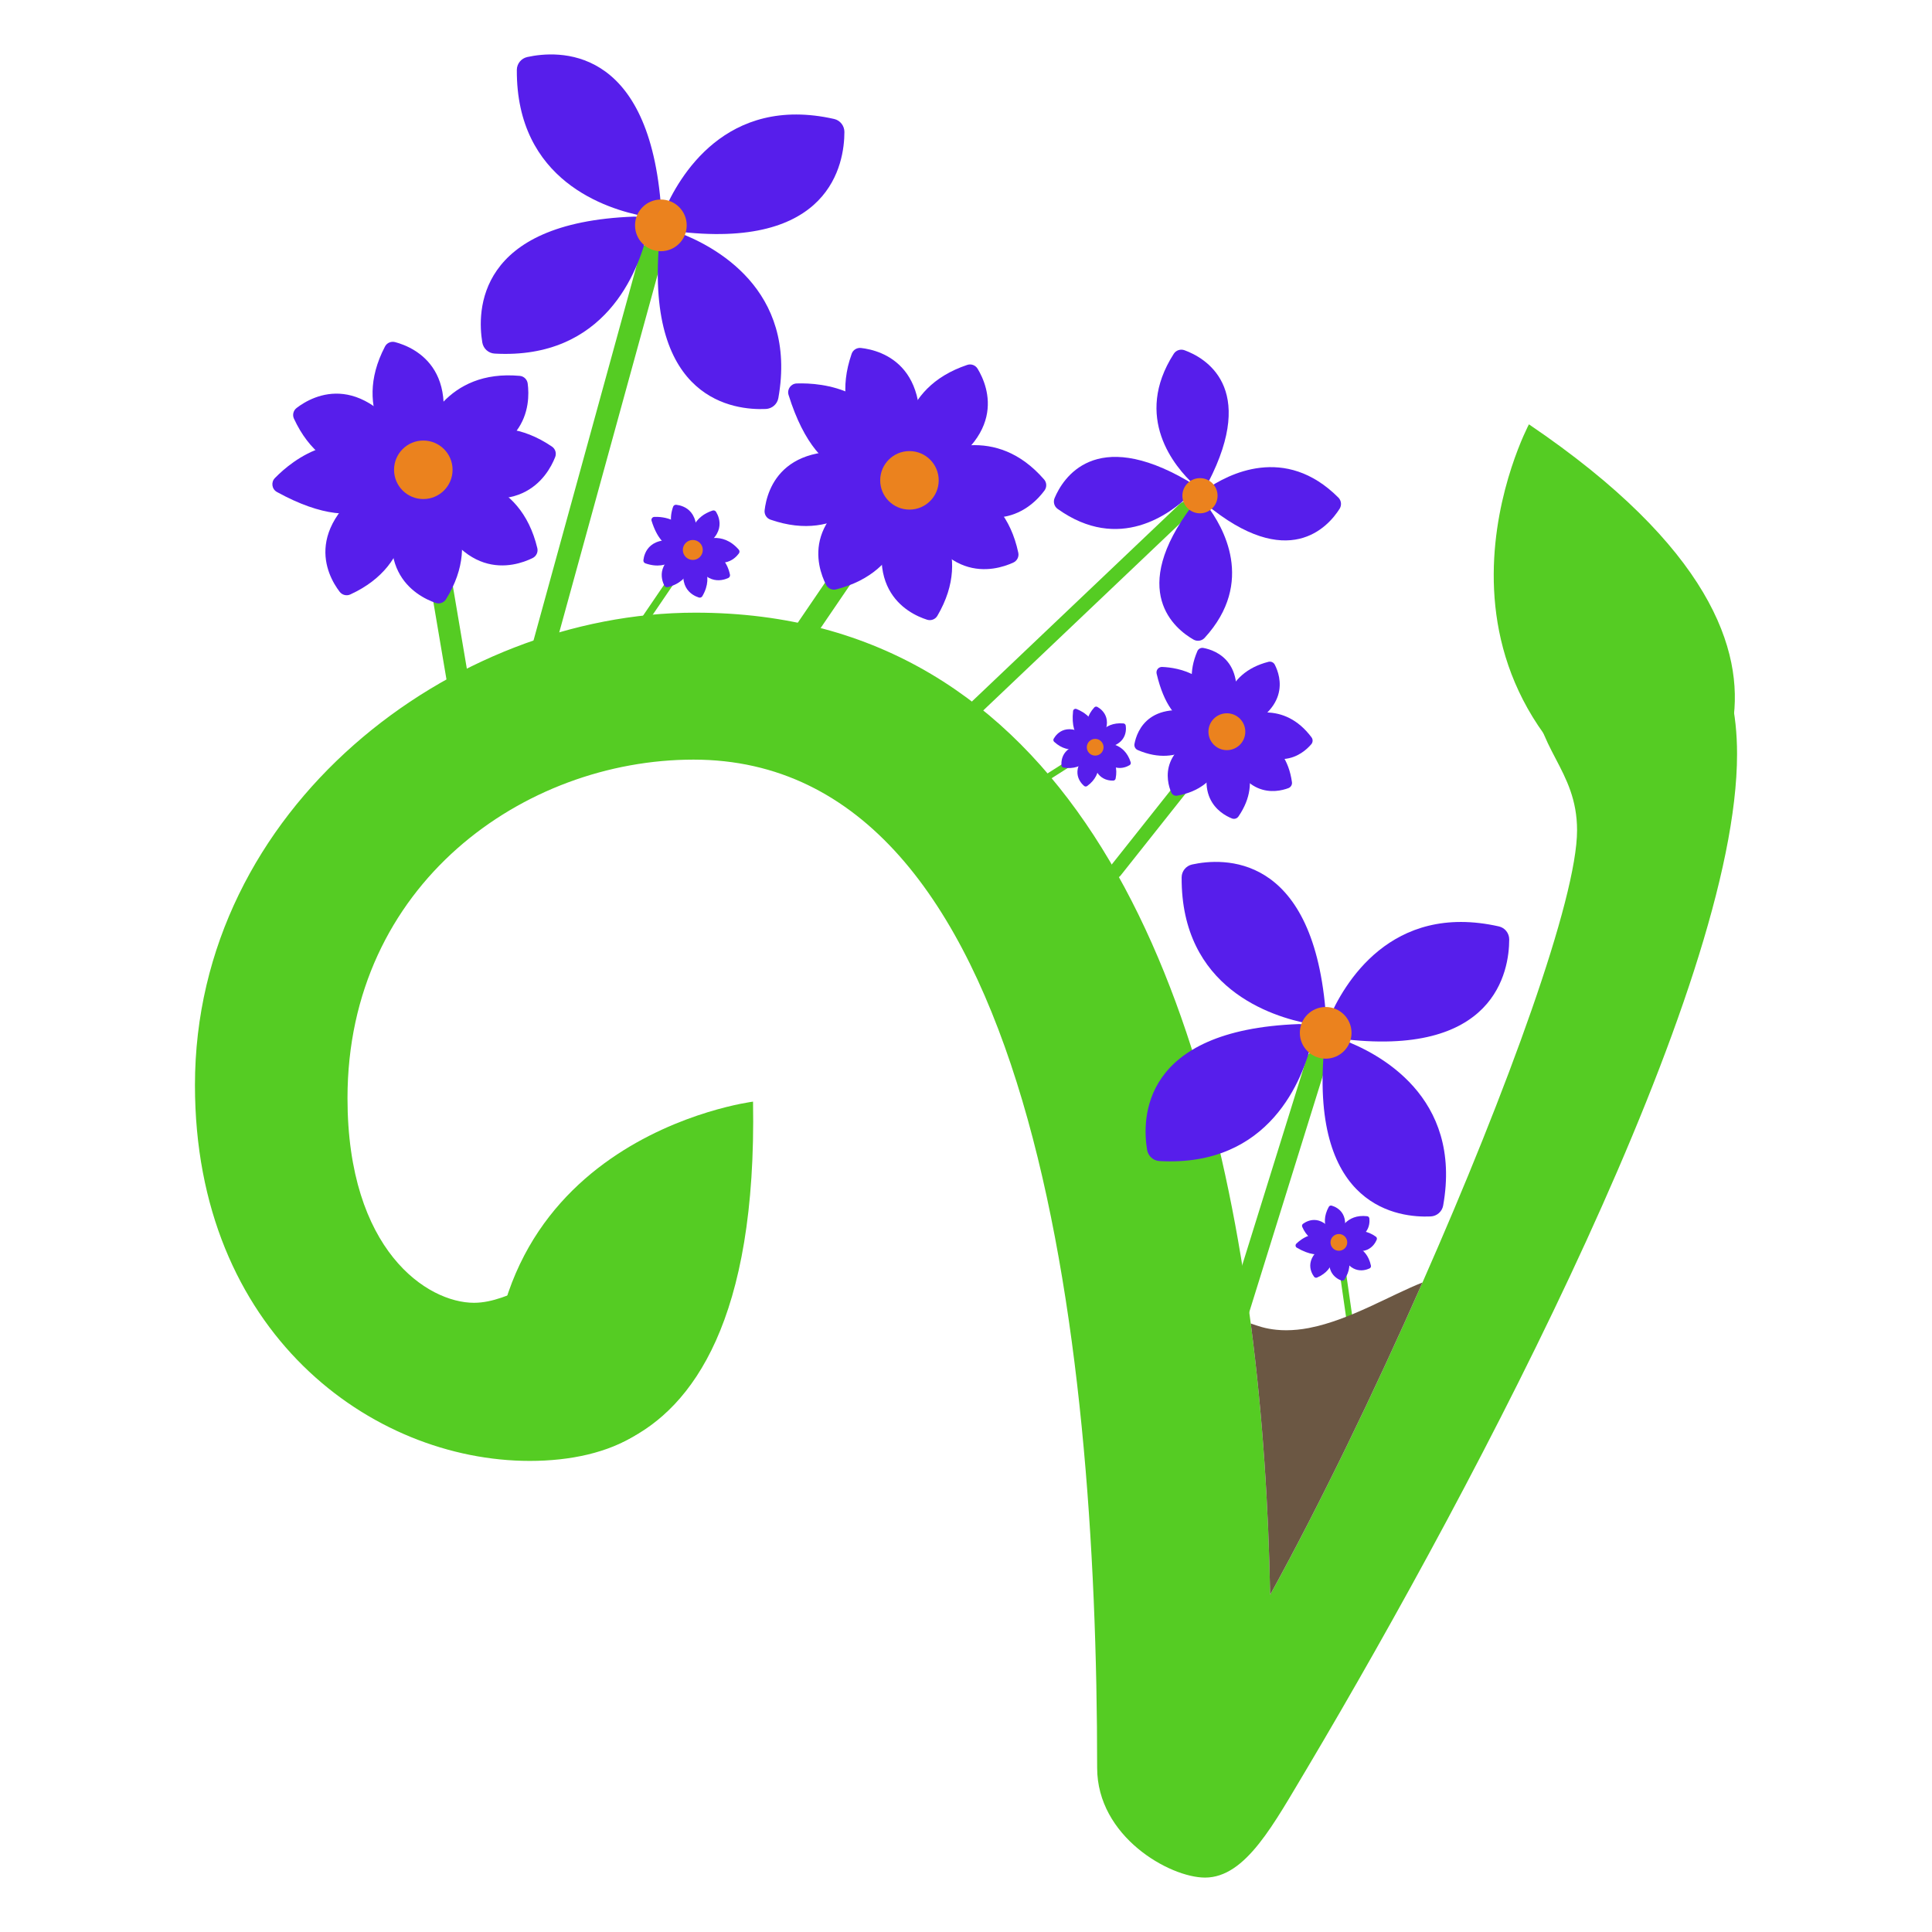 <?xml version="1.0" encoding="UTF-8" standalone="yes"?>
<svg id="Calque_3" data-name="Calque 3" xmlns="http://www.w3.org/2000/svg" viewBox="0 0 2000 2000">
  <defs>
    <style>
      .cls-1 {
        fill: #55cc23;
      }

      .cls-2 {
        fill: #571eeb;
      }

      .cls-3 {
        fill: #eb821e;
      }

      .cls-4 {
        fill: none;
      }

      .cls-5 {
        fill: #6b5743;
      }
    </style>
  </defs>
  <g>
    <path class="cls-1" d="M1398.05,1372.69h0c1.77-.26,3-1.92,2.74-3.72l-13.73-95.66c-.26-1.79-1.9-3.03-3.67-2.77h0c-1.77,.26-3,1.92-2.74,3.72l13.73,95.66c.26,1.79,1.9,3.03,3.67,2.77Z"/>
    <path class="cls-2" d="M1379.77,1287.93c1.73,7.47,3.7,25.98-16.33,34.58-1.12,.48-2.42,.11-3.14-.88-3.59-4.96-11.61-20.56,15.66-35.41,1.52-.83,3.41,.03,3.81,1.71Z"/>
    <path class="cls-2" d="M1386.29,1286.8c5.56,5.27,17.42,19.63,5.46,37.85-.67,1.02-1.96,1.43-3.1,1-5.73-2.15-21.03-10.75-6.48-38.18,.81-1.53,2.86-1.86,4.12-.67Z"/>
    <path class="cls-2" d="M1388.44,1287.45c7.66-.25,26.21,1.41,30.75,22.73,.25,1.19-.36,2.4-1.47,2.91-5.56,2.56-22.42,7.4-31.7-22.23-.52-1.65,.69-3.34,2.42-3.4Z"/>
    <path class="cls-2" d="M1383.92,1280.88c2.21-7.34,9.72-24.38,31.37-21.87,1.21,.14,2.15,1.11,2.28,2.32,.65,6.09-.16,23.61-31.2,22.93-1.73-.04-2.95-1.72-2.45-3.38Z"/>
    <path class="cls-2" d="M1386.26,1284.13c5.49-5.35,20.31-16.61,38.04-3.93,.99,.71,1.35,2.02,.87,3.14-2.38,5.64-11.58,20.58-38.41,4.94-1.5-.87-1.74-2.93-.5-4.14Z"/>
    <path class="cls-2" d="M1341.96,1287.45c5.49-5.35,20.31-16.61,38.04-3.93,.99,.71,1.35,2.02,.87,3.14-2.38,5.64-11.58,20.58-38.41,4.94-1.5-.87-1.74-2.93-.5-4.14Z"/>
    <path class="cls-2" d="M1382.66,1286.26c-7.46,1.75-25.98,3.74-34.61-16.27-.48-1.12-.11-2.42,.87-3.14,4.95-3.6,20.54-11.64,35.44,15.6,.83,1.52-.02,3.41-1.71,3.81Z"/>
    <path class="cls-2" d="M1383.8,1286.64c-5.94-4.85-18.82-18.29-8.23-37.34,.59-1.06,1.85-1.57,3.02-1.22,5.88,1.72,21.76,9.17,9.27,37.6-.7,1.59-2.72,2.07-4.06,.97Z"/>
    <circle class="cls-3" cx="1386" cy="1286.12" r="8.67"/>
  </g>
  <g>
    <path class="cls-1" d="M1014.66,738.49l215.53-204.84c3.55-3.38,4.45-8.8,1.99-12.1h0c-2.45-3.3-7.32-3.25-10.88,.13l-215.53,204.84c-3.55,3.38-4.45,8.8-1.99,12.1h0c2.45,3.3,7.32,3.25,10.88-.13Z"/>
    <path class="cls-2" d="M1236.08,501.79c-20.16-18.69-63.22-69.74-21.01-135.54,2.36-3.68,6.98-5.19,11.08-3.7,20.65,7.51,75.82,37.74,24.68,136.68-2.85,5.52-10.19,6.78-14.75,2.56Z"/>
    <path class="cls-2" d="M1231.28,512.65c-19.68,19.19-72.83,59.63-136.42,14.17-3.55-2.54-4.83-7.23-3.13-11.25,8.53-20.24,41.5-73.83,137.74-17.78,5.37,3.13,6.26,10.52,1.81,14.86Z"/>
    <path class="cls-2" d="M1249.35,523.18c16.69,21.84,50.46,79.46-2.31,137.14-2.95,3.22-7.76,3.93-11.55,1.76-19.07-10.9-68.31-50.07-1.11-138.88,3.75-4.96,11.2-4.95,14.97-.02Z"/>
    <path class="cls-2" d="M1248.61,506.57c22.58-15.68,81.68-46.79,136.89,8.54,3.08,3.09,3.57,7.93,1.23,11.62-11.76,18.56-53.12,65.97-138.79-5.21-4.78-3.97-4.44-11.41,.66-14.95Z"/>
    <circle class="cls-3" cx="1242.21" cy="513.17" r="18.21"/>
  </g>
  <g>
    <path class="cls-1" d="M768.6,748.87h0c5.18,3.5,12.27,2.11,15.83-3.12l189.96-279c3.56-5.22,2.24-12.3-2.95-15.8h0c-5.18-3.5-12.27-2.11-15.83,3.12l-189.96,279c-3.56,5.22-2.24,12.3,2.95,15.8Z"/>
    <path class="cls-2" d="M921.12,487.24c-13.12,23.33-51.68,75.7-123.57,50.68-4.02-1.4-6.5-5.43-6.02-9.65,2.42-21.25,18.51-80.37,123.81-54.41,5.88,1.45,8.74,8.11,5.77,13.38Z"/>
    <path class="cls-2" d="M940.62,499.71c1.93,26.7-1.34,91.65-75.1,110.44-4.12,1.05-8.41-.94-10.34-4.73-9.71-19.06-28.9-77.24,73.24-113.69,5.7-2.03,11.76,1.94,12.2,7.98Z"/>
    <path class="cls-2" d="M944.61,506.45c20.35,17.4,64.24,65.38,25.75,131.05-2.15,3.67-6.59,5.32-10.64,4.03-20.38-6.49-75.25-33.75-29.37-132.02,2.56-5.48,9.65-7,14.25-3.07Z"/>
    <path class="cls-2" d="M948.45,478.85c22.99-13.71,82.49-39.96,132.41,17.51,2.79,3.21,2.94,7.94,.42,11.37-12.67,17.23-56.04,60.51-134.47-14.4-4.38-4.18-3.54-11.38,1.65-14.48Z"/>
    <path class="cls-2" d="M946.81,492.73c26.76-.86,91.52,5.02,107.33,79.48,.88,4.16-1.28,8.37-5.14,10.15-19.44,8.94-78.34,25.77-110.65-77.76-1.8-5.78,2.41-11.67,8.46-11.87Z"/>
    <path class="cls-2" d="M824.77,396.95c26.76-.86,91.52,5.02,107.33,79.48,.88,4.16-1.28,8.37-5.14,10.15-19.44,8.94-78.34,25.77-110.65-77.76-1.8-5.78,2.41-11.67,8.46-11.87Z"/>
    <path class="cls-2" d="M932.51,489.73c-23.36-13.08-75.79-51.55-50.89-123.48,1.39-4.02,5.42-6.51,9.64-6.03,21.26,2.38,80.4,18.38,54.62,123.72-1.44,5.88-8.1,8.75-13.37,5.79Z"/>
    <path class="cls-2" d="M934.58,493.42c-3.89-26.48-5.42-91.5,66.76-115.68,4.03-1.35,8.46,.32,10.67,3.96,11.09,18.29,34.51,74.9-64.67,118.78-5.53,2.45-11.87-1.07-12.75-7.06Z"/>
    <circle class="cls-3" cx="941.46" cy="497.25" r="30.29"/>
  </g>
  <g>
    <path class="cls-1" d="M658.22,655.16h0c1.77,1.2,4.19,.72,5.4-1.06l64.82-95.2c1.21-1.78,.76-4.2-1.01-5.39h0c-1.77-1.2-4.19-.72-5.4,1.06l-64.82,95.2c-1.21,1.78-.76,4.2,1.01,5.39Z"/>
    <path class="cls-2" d="M710.26,565.89c-4.48,7.96-17.63,25.83-42.16,17.29-1.37-.48-2.22-1.85-2.05-3.29,.82-7.25,6.32-27.42,42.25-18.57,2,.49,2.98,2.77,1.97,4.57Z"/>
    <path class="cls-2" d="M716.92,570.14c.66,9.11-.46,31.27-25.63,37.69-1.41,.36-2.87-.32-3.53-1.61-3.31-6.5-9.86-26.36,24.99-38.79,1.94-.69,4.01,.66,4.16,2.72Z"/>
    <path class="cls-2" d="M718.28,572.44c6.94,5.94,21.92,22.31,8.79,44.72-.73,1.25-2.25,1.82-3.63,1.38-6.95-2.22-25.68-11.52-10.02-45.05,.87-1.87,3.29-2.39,4.86-1.05Z"/>
    <path class="cls-2" d="M719.59,563.03c7.84-4.68,28.15-13.63,45.18,5.98,.95,1.1,1,2.71,.14,3.88-4.32,5.88-19.12,20.65-45.89-4.91-1.49-1.43-1.21-3.88,.56-4.94Z"/>
    <path class="cls-2" d="M719.03,567.76c9.13-.29,31.23,1.71,36.63,27.12,.3,1.42-.44,2.86-1.76,3.46-6.63,3.05-26.73,8.79-37.76-26.53-.62-1.97,.82-3.98,2.89-4.05Z"/>
    <path class="cls-2" d="M677.39,535.08c9.13-.29,31.23,1.71,36.63,27.12,.3,1.42-.44,2.86-1.76,3.46-6.63,3.05-26.73,8.79-37.76-26.53-.62-1.97,.82-3.98,2.89-4.05Z"/>
    <path class="cls-2" d="M714.15,566.74c-7.97-4.46-25.86-17.59-17.37-42.13,.47-1.37,1.85-2.22,3.29-2.06,7.25,.81,27.43,6.27,18.64,42.22-.49,2.01-2.76,2.99-4.56,1.98Z"/>
    <path class="cls-2" d="M714.86,568c-1.33-9.04-1.85-31.22,22.78-39.47,1.38-.46,2.89,.11,3.64,1.35,3.78,6.24,11.78,25.56-22.07,40.53-1.89,.84-4.05-.37-4.35-2.41Z"/>
    <circle class="cls-3" cx="717.2" cy="569.31" r="10.33"/>
  </g>
  <g>
    <g>
      <path class="cls-1" d="M1682.64,628.44c-55.84,0-94.36,40.44-94.36,82.81,0,63.54,44.29,84.73,44.29,148.27,0,70.81-71.99,268.56-160.02,468.12-50.82,115.2-106.97,231-157.71,323.33-1.6-88.89-7.47-184.77-20.06-280.89-47.95-366.17-193.65-735.85-574.97-735.85-252.26,0-518,202.19-518,489.12,0,256.11,182.94,388.98,346.62,388.98,84.73,0,155.98-34.66,155.98-111.69,0-48.14-38.51-86.65-92.43-86.65-46.21,0-82.8,34.66-121.32,34.66-48.14,0-130.94-53.92-130.94-211.82,0-221.45,182.94-350.47,358.17-350.47,350.47,0,417.87,593.1,417.87,1043.7,0,71.25,75.1,113.61,111.69,113.61,42.36,0,71.25-55.84,105.91-113.61,177.16-298.47,444.83-806.84,444.83-1049.47,0-84.73-32.74-152.13-115.54-152.13Z"/>
      <path class="cls-5" d="M1472.56,1327.63c-33.12,13.06-75.13,38.72-116.57,46.89-.52,.1-1.03,.22-1.55,.32-7.64,1.43-15.25,2.21-22.78,2.24-3.45,0-6.88-.15-10.29-.5-5.14-.52-10.23-1.4-15.24-2.82-3.93-1.11-7.68-2.37-11.35-3.69,12.59,96.12,18.46,192,20.06,280.89,50.74-92.33,106.9-208.13,157.71-323.33Z"/>
    </g>
    <path class="cls-4" d="M1302.34,1114.18c-10.89-2.06-19.55-6.44-26.4-11.79l9.86,31.66c4.86-7.93,10.47-14.48,16.54-19.87Z"/>
  </g>
  <g>
    <path class="cls-1" d="M569.63,688.47l115.63-420.43c1.91-6.93-1.51-14.3-7.64-16.46h0c-6.12-2.16-12.63,1.71-14.54,8.64l-115.63,420.43c-1.91,6.93,1.51,14.3,7.64,16.46h0c6.12,2.16,12.63-1.71,14.54-8.64Z"/>
    <path class="cls-2" d="M667.58,224c-39.7-7.36-133.24-36.87-132.56-151.68,.04-6.41,4.58-11.92,10.85-13.29,31.52-6.91,123.74-12.74,138.01,150.21,.8,9.09-7.32,16.42-16.29,14.76Z"/>
    <path class="cls-2" d="M670.16,241.26c-9.34,39.28-43.52,131.22-158.15,124.77-6.4-.36-11.67-5.18-12.73-11.5-5.32-31.82-6.51-124.22,156.96-130.29,9.12-.34,16.04,8.13,13.92,17.01Z"/>
    <path class="cls-2" d="M700.86,240.12c37.87,13.99,125.05,58.96,104.88,171.99-1.13,6.31-6.54,10.97-12.95,11.26-32.23,1.46-124.11-8.45-110.5-171.47,.76-9.1,10-14.94,18.56-11.78Z"/>
    <path class="cls-2" d="M686.88,220.1c15.7-37.2,64.59-122.23,176.58-96.95,6.26,1.41,10.66,7.03,10.66,13.45-.01,32.26-14.09,123.59-176.31,102.59-9.05-1.17-14.47-10.67-10.92-19.08Z"/>
    <circle class="cls-3" cx="684.13" cy="233.3" r="26.75"/>
  </g>
  <g>
    <rect class="cls-1" x="1120.22" y="1257.9" width="379.64" height="21.39" rx="10.7" ry="10.7" transform="translate(-290.64 2142.28) rotate(-72.71)"/>
    <path class="cls-2" d="M1355.79,1059.88c-39.7-7.36-133.24-36.87-132.56-151.68,.04-6.41,4.58-11.92,10.85-13.29,31.52-6.91,123.74-12.74,138.01,150.21,.8,9.09-7.32,16.42-16.29,14.76Z"/>
    <path class="cls-2" d="M1358.37,1077.14c-9.34,39.28-43.52,131.22-158.15,124.77-6.4-.36-11.67-5.18-12.73-11.5-5.32-31.82-6.51-124.22,156.96-130.29,9.12-.34,16.04,8.13,13.92,17.01Z"/>
    <path class="cls-2" d="M1389.07,1076.01c37.87,13.99,125.05,58.96,104.88,171.99-1.13,6.31-6.54,10.97-12.95,11.26-32.23,1.46-124.11-8.45-110.5-171.47,.76-9.1,10-14.94,18.56-11.78Z"/>
    <path class="cls-2" d="M1375.09,1055.98c15.7-37.2,64.59-122.23,176.58-96.95,6.26,1.41,10.66,7.03,10.66,13.45-.01,32.26-14.09,123.59-176.31,102.59-9.05-1.17-14.47-10.67-10.92-19.08Z"/>
    <circle class="cls-3" cx="1372.34" cy="1069.19" r="26.75"/>
  </g>
  <g>
    <path class="cls-1" d="M487.93,787.53h0c6.16-1.07,10.31-6.98,9.25-13.22l-56.37-332.79c-1.06-6.23-6.91-10.42-13.07-9.35h0c-6.16,1.07-10.31,6.98-9.25,13.22l56.37,332.79c1.06,6.23,6.91,10.42,13.07,9.35Z"/>
    <path class="cls-2" d="M416.6,493.21c6.71,25.91,15.2,90.39-53.97,122.17-3.86,1.78-8.45,.59-11.03-2.79-12.99-17-42.35-70.77,51.56-125.03,5.24-3.03,11.92-.21,13.44,5.65Z"/>
    <path class="cls-2" d="M439.3,488.69c19.89,17.91,62.54,67,22.39,131.67-2.24,3.61-6.72,5.15-10.74,3.76-20.21-7.01-74.36-35.67-25.97-132.72,2.7-5.42,9.83-6.75,14.32-2.7Z"/>
    <path class="cls-2" d="M446.85,490.78c26.72-1.56,91.62,2.62,109.38,76.64,.99,4.14-1.06,8.4-4.88,10.28-19.19,9.44-77.64,27.81-112.65-74.83-1.95-5.73,2.11-11.73,8.15-12.09Z"/>
    <path class="cls-2" d="M430.49,468.22c7.07-25.82,31.79-85.97,107.6-79.12,4.24,.38,7.62,3.69,8.18,7.91,2.81,21.21,1.52,82.46-106.93,82.8-6.05,.02-10.44-5.75-8.84-11.59Z"/>
    <path class="cls-2" d="M438.93,479.37c18.7-19.16,69.47-59.8,132.46-17.07,3.52,2.39,4.88,6.92,3.32,10.88-7.82,19.91-38.63,72.87-133.66,20.62-5.3-2.92-6.35-10.09-2.12-14.42Z"/>
    <path class="cls-2" d="M284.57,494.88c18.7-19.16,69.47-59.8,132.46-17.07,3.52,2.39,4.88,6.92,3.32,10.88-7.82,19.91-38.63,72.87-133.66,20.62-5.3-2.92-6.35-10.09-2.12-14.42Z"/>
    <path class="cls-2" d="M426.54,487.11c-25.9,6.75-90.36,15.35-122.26-53.76-1.78-3.86-.6-8.45,2.77-11.03,16.98-13.01,70.7-42.46,125.12,51.35,3.04,5.23,.23,11.92-5.63,13.45Z"/>
    <path class="cls-2" d="M430.58,488.34c-21.16-16.4-67.31-62.21-32.03-129.66,1.97-3.77,6.32-5.63,10.43-4.54,20.67,5.5,76.79,30.09,35.68,130.45-2.29,5.6-9.3,7.46-14.09,3.75Z"/>
    <circle class="cls-3" cx="438.21" cy="486.33" r="30.29"/>
  </g>
  <g>
    <path class="cls-1" d="M1059.78,820.14h0c.97,1.51,2.99,1.94,4.52,.97l81.54-51.87c1.53-.97,1.98-2.98,1.01-4.49h0c-.97-1.51-2.99-1.94-4.52-.97l-81.54,51.87c-1.53,.97-1.98,2.98-1.01,4.49Z"/>
    <path class="cls-2" d="M1129.51,768.6c-6.09,4.65-22.16,14.06-38.23-.66-.9-.82-1.09-2.16-.49-3.22,3.04-5.32,13.97-19.04,38.72-.29,1.38,1.05,1.38,3.12,0,4.17Z"/>
    <path class="cls-2" d="M1133.23,774.09c-2.51,7.24-10.73,23.95-32.25,20.54-1.2-.19-2.11-1.2-2.18-2.42-.4-6.11,1.14-23.59,32.13-21.61,1.73,.11,2.87,1.84,2.3,3.48Z"/>
    <path class="cls-2" d="M1133.52,776.31c3.38,6.88,9.49,24.47-8.06,37.38-.98,.72-2.33,.65-3.25-.14-4.63-4.01-15.97-17.39,7.22-38.04,1.29-1.15,3.33-.75,4.09,.81Z"/>
    <path class="cls-2" d="M1137.65,769.49c7.6-1,26.22-1.17,32.84,19.59,.37,1.16-.13,2.42-1.18,3.04-5.28,3.1-21.59,9.57-33.74-19.01-.68-1.59,.36-3.39,2.07-3.62Z"/>
    <path class="cls-2" d="M1135.65,772.95c7.13,2.8,23.5,11.68,19.23,33.05-.24,1.19-1.28,2.06-2.5,2.09-6.12,.15-23.52-2.09-20.3-32.98,.18-1.72,1.96-2.8,3.57-2.16Z"/>
    <path class="cls-2" d="M1114.4,733.95c7.13,2.8,23.5,11.68,19.23,33.05-.24,1.19-1.28,2.06-2.5,2.09-6.12,.15-23.52-2.09-20.3-32.98,.18-1.72,1.96-2.8,3.57-2.16Z"/>
    <path class="cls-2" d="M1132.23,770.55c-4.66-6.08-14.1-22.14,.59-38.24,.82-.9,2.16-1.1,3.22-.5,5.32,3.03,19.06,13.93,.36,38.72-1.04,1.38-3.12,1.39-4.17,0Z"/>
    <path class="cls-2" d="M1132.35,771.75c1.97-7.41,8.93-24.68,30.65-22.86,1.21,.1,2.19,1.04,2.36,2.25,.85,6.07,.6,23.61-30.45,23.92-1.73,.02-3-1.63-2.55-3.3Z"/>
    <circle class="cls-3" cx="1133.73" cy="773.54" r="8.67"/>
  </g>
  <g>
    <path class="cls-1" d="M1149.88,907.66h0c3.1,2.44,7.61,1.89,10.09-1.23l132.17-166.62c2.48-3.12,1.97-7.63-1.13-10.07h0c-3.1-2.44-7.61-1.89-10.09,1.23l-132.17,166.62c-2.48,3.12-1.97,7.63,1.13,10.07Z"/>
    <path class="cls-2" d="M1257.72,750.24c-9.31,14.06-35.95,45.2-79.98,26.19-2.46-1.06-3.83-3.71-3.34-6.34,2.49-13.25,15.32-49.66,80.3-28.52,3.63,1.18,5.12,5.5,3.01,8.68Z"/>
    <path class="cls-2" d="M1269.87,758.98c-.01,16.55-4.95,56.44-51.26,64.71-2.59,.46-5.14-.96-6.16-3.38-5.13-12.19-14.34-48.92,50.26-66.79,3.6-1,7.16,1.73,7.16,5.47Z"/>
    <path class="cls-2" d="M1272.03,763.31c11.76,11.64,36.66,43.19,9.98,81.94-1.49,2.16-4.3,2.98-6.74,2.01-12.27-4.92-44.87-24.19-12.17-82.7,1.82-3.26,6.26-3.88,8.92-1.25Z"/>
    <path class="cls-2" d="M1275.28,746.22c15.08-7.56,53.67-21.33,82.4,17.07,1.61,2.15,1.48,5.13-.26,7.16-8.75,10.25-37.99,35.45-83.85-15.21-2.56-2.83-1.71-7.32,1.7-9.03Z"/>
    <path class="cls-2" d="M1273.62,754.87c16.85,.69,57.28,7.35,63.81,54.87,.36,2.65-1.19,5.2-3.7,6.14-12.62,4.72-50.41,12.6-65.97-53.94-.87-3.71,2.05-7.23,5.86-7.07Z"/>
    <path class="cls-2" d="M1203.08,690.42c16.53,.68,56.19,7.21,62.59,53.82,.36,2.6-1.17,5.1-3.63,6.02-12.38,4.63-49.45,12.36-64.71-52.91-.85-3.64,2.01-7.09,5.75-6.94Z"/>
    <path class="cls-2" d="M1265.33,752.46c-13.81-9.11-44.4-35.19-25.82-78.41,1.04-2.41,3.63-3.77,6.22-3.29,13,2.42,48.74,14.94,28.11,78.72-1.15,3.56-5.38,5.03-8.51,2.97Z"/>
    <path class="cls-2" d="M1265.9,754.74c-1.23-16.82,.79-57.75,47.25-69.64,2.6-.66,5.3,.59,6.52,2.98,6.13,12,18.26,48.65-46.08,71.68-3.59,1.28-7.41-1.22-7.69-5.02Z"/>
    <circle class="cls-3" cx="1270.05" cy="757.47" r="19.08"/>
  </g>
  <path class="cls-1" d="M511.96,1501.23s275.55,92.17,267.58-360.82c0,0-304.49,37.94-267.58,360.82Z"/>
  <path class="cls-1" d="M1723.84,865.75s233.95-172.3-141.09-426.48c0,0-144.21,270.85,141.09,426.48Z"/>
</svg>